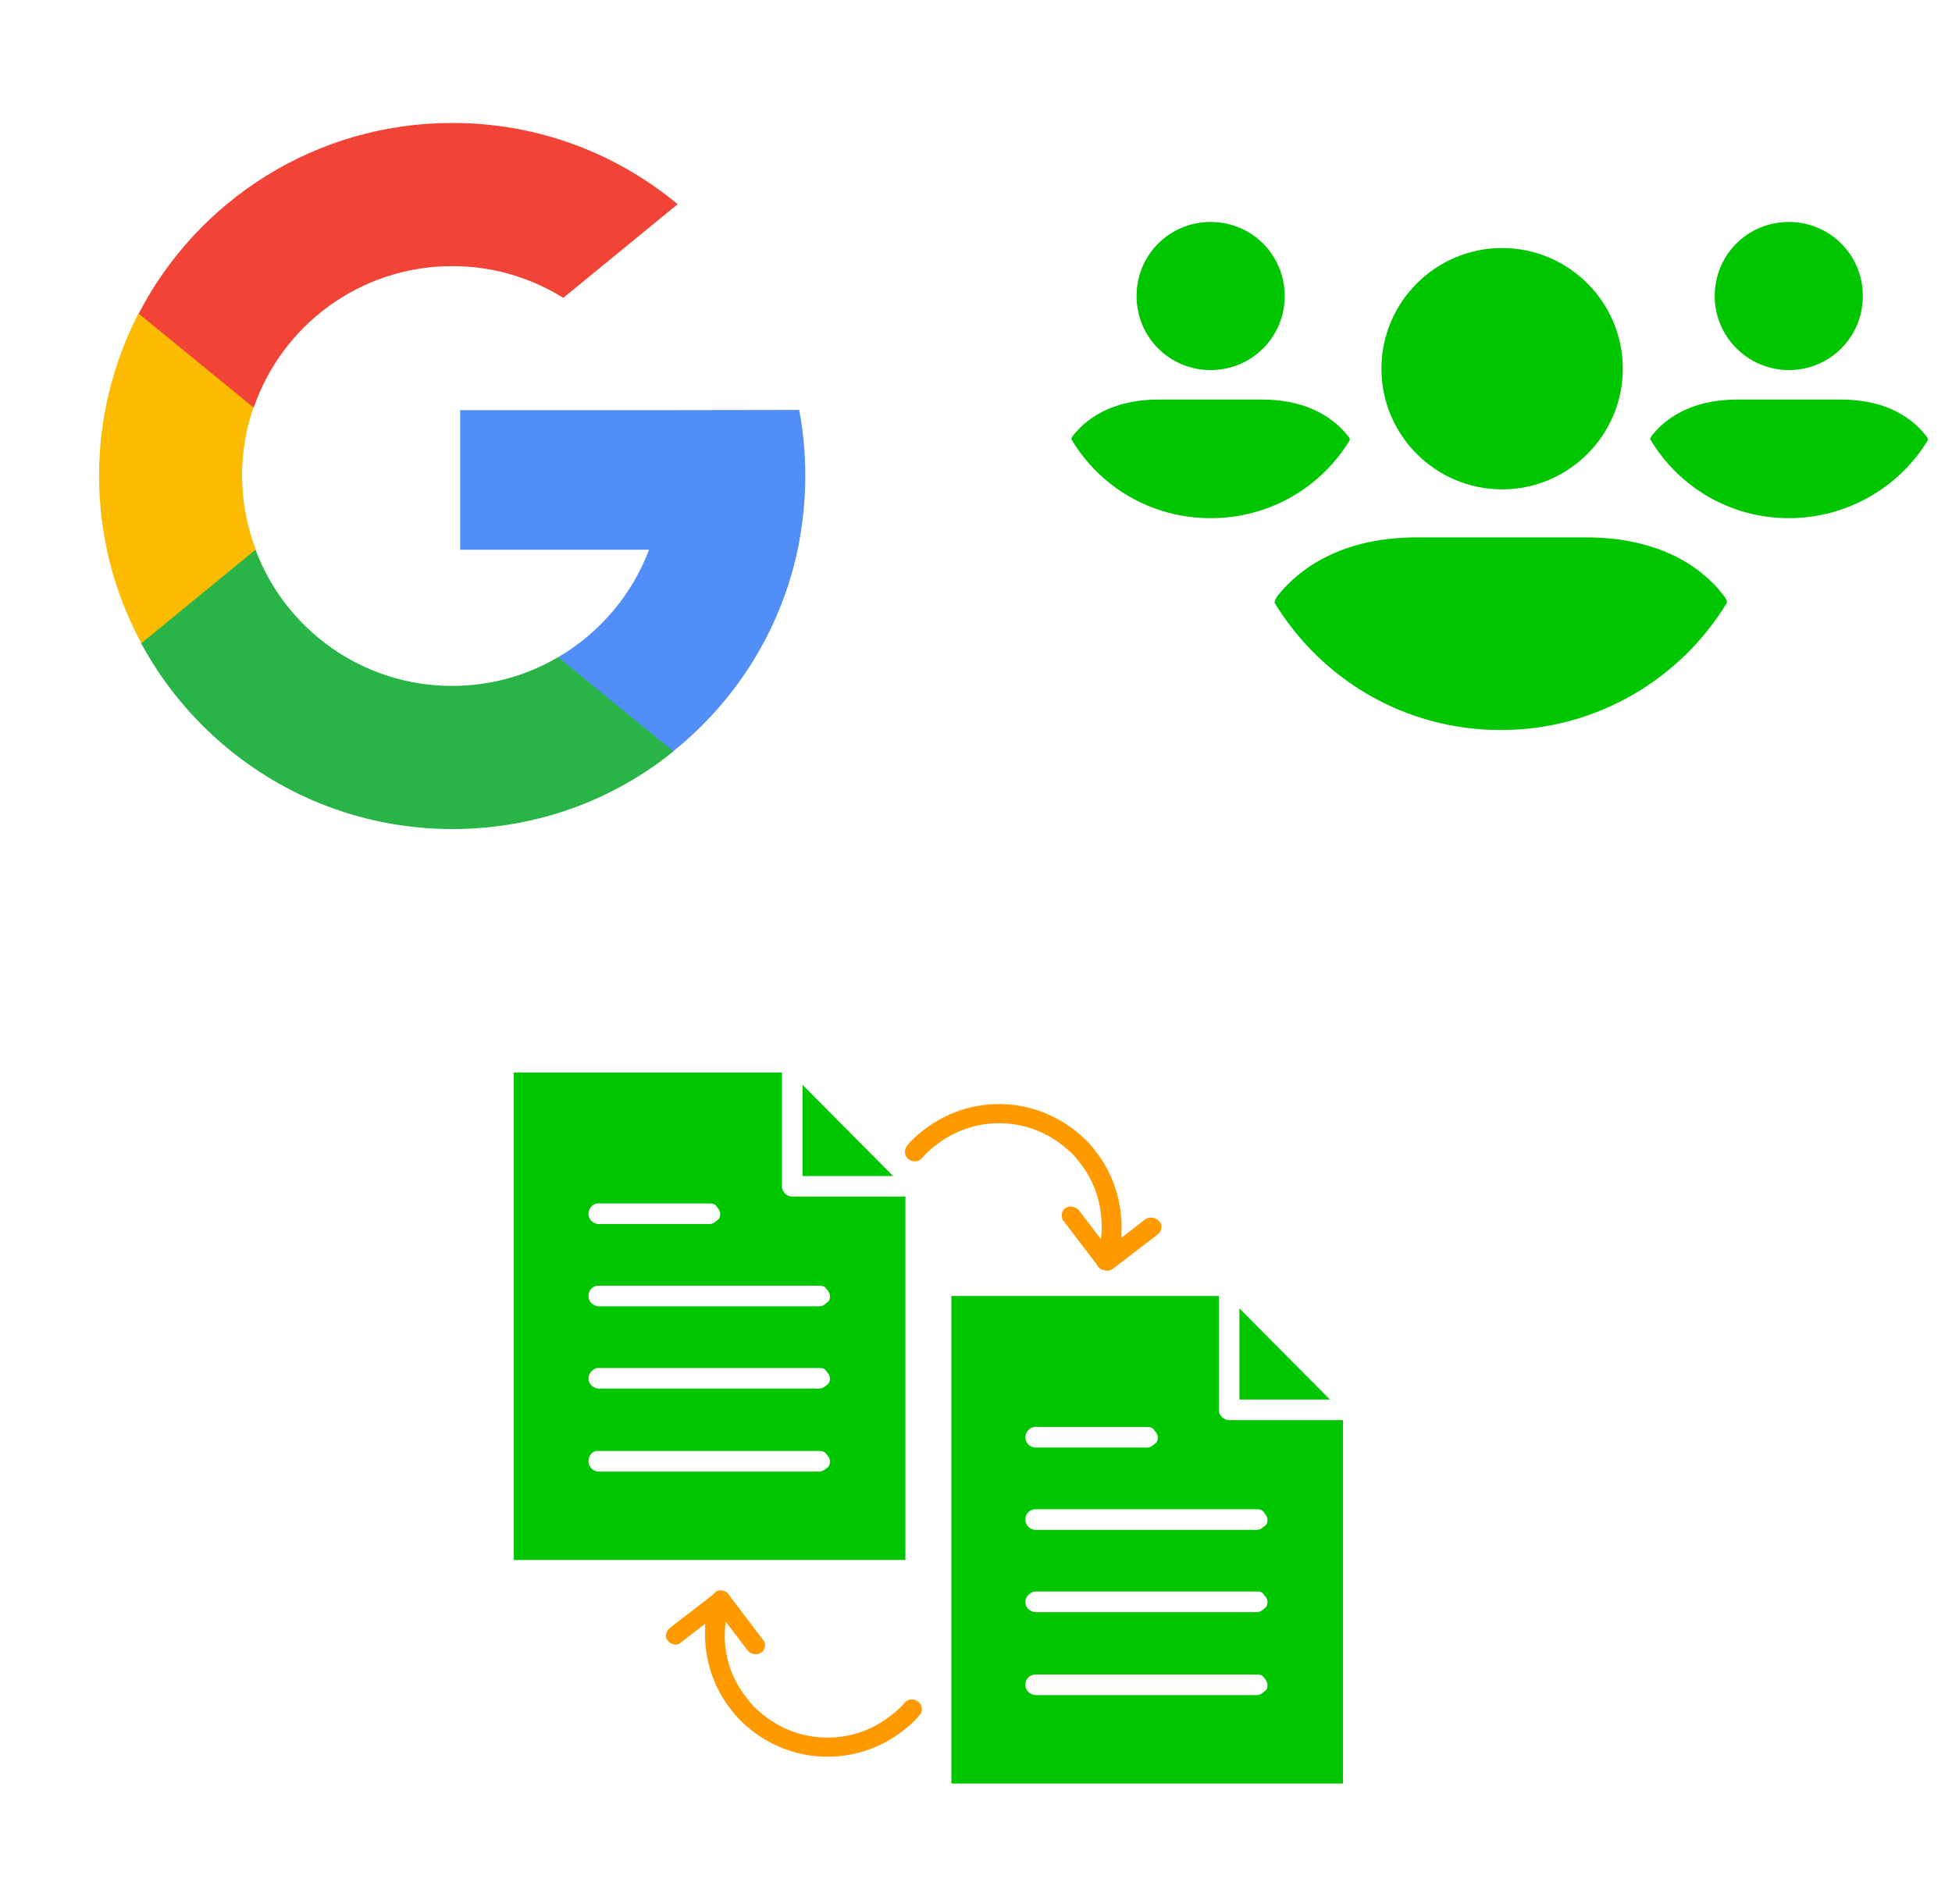 ﻿<?xml version="1.0" encoding="utf-8"?>
<!DOCTYPE svg PUBLIC "-//W3C//DTD SVG 1.1//EN" "http://www.w3.org/Graphics/SVG/1.1/DTD/svg11.dtd">
<svg width="1025" height="1000" xmlns="http://www.w3.org/2000/svg" xmlns:xlink="http://www.w3.org/1999/xlink" xmlns:xml="http://www.w3.org/XML/1998/namespace" version="1.1">
  <svg x="0" y="0" width="475" height="500" viewBox="0, 0, 401.8, 385.1" xml:space="preserve" id="Layer_1" enable-background="new 0 0 401.8 385.1" xmlns="http://www.w3.org/2000/svg" xmlns:xlink="http://www.w3.org/1999/xlink" xmlns:xml="http://www.w3.org/XML/1998/namespace" version="1.1">
    <g>
      <path d="M113.6 225.2 L102.7 266 L62.8 266.9 C50.9 244.8 44 219.5 44 192.5 C44 166.5 50.4 142 61.5 120.3 L61.5 120.3 L97 126.8 L112.6 162.1 C109.3 171.6 107.5 181.8 107.5 192.3 C107.6 204 109.7 215.1 113.6 225.2 z" style="fill:#FBBB00;" />
      <path d="M355 163.2 C356.8 172.7 357.7 182.4 357.7 192.5 C357.7 203.7 356.5 214.7 354.3 225.3 C346.7 261.3 326.7 292.6 299.1 314.8 L299.1 314.8 L254.3 312.5 L248 273 C266.4 262.2 280.7 245.4 288.3 225.3 L204.4 225.3 L204.4 163.3 L289.5 163.3 L355 163.2 L355 163.2 z" style="fill:#518EF8;" />
      <path d="M299.1 314.9 L299.1 314.9 C272.3 336.6 238.1 349.4 200.9 349.4 C141.2 349.4 89.3 316 62.7 266.9 L113.5 225.3 C126.7 260.6 160.8 285.8 200.8 285.8 C218 285.8 234.1 281.2 247.9 273 L299.1 314.9 z" style="fill:#28B446;" />
      <path d="M301 71.8 L250.2 113.4 C235.9 104.5 219 99.3 200.9 99.3 C160 99.3 125.2 125.6 112.7 162.2 L61.6 120.4 L61.6 120.4 C87.7 70 140.3 35.7 200.9 35.7 C239 35.7 273.8 49.2 301 71.8 z" style="fill:#F14336;" />
    </g>
  </svg>
  <svg x="550" y="0" width="475" height="500" viewBox="0, 0, 131.9, 125.7" xml:space="preserve" id="e6f81958-2d5b-412e-a3cb-33bdb9bdd74f" enable-background="new 0 0 131.9 125.7" xmlns="http://www.w3.org/2000/svg" xmlns:xlink="http://www.w3.org/1999/xlink" xmlns:xml="http://www.w3.org/XML/1998/namespace" version="1.1">
    <g>
      <g>
        <g>
          <path d="M48.7 47.2 C48.7 37.5 56.6 29.6 66.3 29.6 C76 29.6 83.9 37.5 83.9 47.2 C83.9 56.9 76 64.8 66.3 64.8 C56.6 64.8 48.7 56.9 48.7 47.2 z M78.5 71.8 L53.9 71.8 C44.7 71.8 37.8 75 33.5 80.4 C33.3 80.7 33.2 81 33.1 81.3 C39.9 92.5 52.1 99.9 66.1 99.9 C80.1 99.9 92.4 92.4 99.1 81.3 C99.1 81 98.9 80.7 98.7 80.4 C94.6 75 87.7 71.8 78.5 71.8 z M108.1 47.4 C114.1 47.4 118.9 42.6 118.9 36.6 C118.9 30.6 114.1 25.8 108.1 25.8 C102.1 25.8 97.3 30.6 97.3 36.6 C97.3 42.6 102.2 47.4 108.1 47.4 z M115.7 51.7 L100.6 51.7 C94.9 51.7 90.7 53.7 88.1 57 C88 57.2 87.9 57.3 87.9 57.5 C92 64.4 99.5 69 108.1 69 C116.7 69 124.3 64.4 128.4 57.6 C128.4 57.4 128.3 57.2 128.2 57.1 C125.6 53.7 121.4 51.7 115.7 51.7 z M23.8 47.4 C29.8 47.4 34.6 42.6 34.6 36.6 C34.6 30.6 29.8 25.8 23.8 25.8 C17.8 25.8 13 30.6 13 36.6 C13 42.6 17.8 47.4 23.8 47.4 z M31.3 51.7 L16.2 51.7 C10.5 51.7 6.3 53.7 3.7 57 C3.6 57.2 3.5 57.3 3.5 57.5 C7.6 64.4 15.1 69 23.8 69 C32.5 69 40 64.4 44.1 57.6 C44.1 57.4 44 57.2 43.9 57.1 C41.2 53.7 37 51.7 31.3 51.7 z" style="fill:#00C600;" />
        </g>
      </g>
    </g>
  </svg>
  <svg x="250" y="500" width="475" height="500" viewBox="0, 0, 131.9, 125.7" xml:space="preserve" id="e6f81958-2d5b-412e-a3cb-33bdb9bdd74f#1" enable-background="new 0 0 131.9 125.7" xmlns="http://www.w3.org/2000/svg" xmlns:xlink="http://www.w3.org/1999/xlink" xmlns:xml="http://www.w3.org/XML/1998/namespace" version="1.1">
    <g>
      <g>
        <path d="M5.5 11 L5.5 82.1 L62.6 82.1 L62.6 29.1 L46.1 29.1 C45.3 29.1 44.6 28.4 44.6 27.6 L44.6 11 L5.5 11 z M47.6 12.8 L47.6 26.1 L60.8 26.1 L47.6 12.8 z M17.6 30.1 C17.6 30.1 17.7 30.1 17.6 30.1 C17.8 30.1 17.9 30.1 18 30.1 L34.1 30.1 C34.5 30.1 34.9 30.2 35.1 30.6 C35.4 30.9 35.6 31.3 35.6 31.6 C35.6 32 35.5 32.4 35.1 32.6 C34.8 32.9 34.4 33.1 34.1 33.1 L18.1 33.1 C17.3 33.2 16.5 32.6 16.4 31.8 C16.3 31 16.9 30.2 17.6 30.1 L17.6 30.1 z M17.6 42.1 C17.6 42.1 17.7 42.1 17.6 42.1 C17.8 42.1 17.9 42.1 18 42.1 L50.1 42.1 C50.5 42.1 50.9 42.2 51.1 42.6 C51.4 42.9 51.6 43.3 51.6 43.6 C51.6 44 51.5 44.4 51.1 44.6 C50.8 44.9 50.4 45.1 50.1 45.1 L18.1 45.1 C17.3 45.2 16.5 44.6 16.4 43.8 C16.3 42.9 16.9 42.2 17.6 42.1 L17.6 42.1 z M17.6 54.1 C17.6 54.1 17.7 54.1 17.6 54.1 C17.8 54.1 17.9 54.1 18 54.1 L50.1 54.1 C50.5 54.1 50.9 54.2 51.1 54.6 C51.4 54.9 51.6 55.3 51.6 55.6 C51.6 55.9 51.5 56.4 51.1 56.6 C50.8 56.9 50.4 57.1 50.1 57.1 L18.1 57.1 C17.3 57.2 16.5 56.6 16.4 55.8 C16.3 55 16.9 54.3 17.6 54.1 L17.6 54.1 z M17.6 66.2 L17.6 66.2 C17.8 66.2 17.9 66.2 18 66.2 L50.1 66.2 C50.5 66.2 50.9 66.3 51.1 66.7 C51.4 67 51.6 67.4 51.6 67.7 C51.6 68.1 51.5 68.5 51.1 68.7 C50.8 69 50.4 69.2 50.1 69.2 L18.1 69.2 C17.3 69.3 16.5 68.7 16.4 67.9 C16.3 67 16.9 66.2 17.6 66.2 L17.6 66.2 z" style="fill:#00C600;" />
      </g>
      <g>
        <path d="M69.3 43.6 L69.3 114.7 L126.4 114.7 L126.4 61.7 L109.8 61.7 C109 61.7 108.3 61 108.3 60.2 L108.3 43.6 L69.3 43.6 z M111.3 45.4 L111.3 58.7 L124.5 58.7 L111.3 45.4 z M81.4 62.7 C81.4 62.7 81.4 62.7 81.4 62.7 C81.6 62.7 81.7 62.7 81.8 62.7 L97.9 62.7 C98.3 62.7 98.7 62.8 98.9 63.2 C99.2 63.5 99.4 63.9 99.4 64.2 C99.4 64.6 99.3 65 98.9 65.2 C98.6 65.5 98.2 65.7 97.9 65.7 L81.8 65.7 C81 65.8 80.2 65.2 80.1 64.4 C80 63.6 80.6 62.8 81.4 62.7 L81.4 62.7 z M81.4 74.7 C81.4 74.7 81.4 74.7 81.4 74.7 C81.6 74.7 81.7 74.7 81.8 74.7 L113.9 74.7 C114.3 74.7 114.7 74.8 114.9 75.2 C115.2 75.5 115.4 75.9 115.4 76.2 C115.4 76.6 115.3 77 114.9 77.2 C114.6 77.5 114.2 77.7 113.9 77.7 L81.8 77.7 C81 77.8 80.2 77.2 80.1 76.4 C80 75.5 80.6 74.8 81.4 74.7 L81.4 74.7 z M81.4 86.7 C81.4 86.7 81.4 86.7 81.4 86.7 C81.6 86.7 81.7 86.7 81.8 86.7 L113.9 86.7 C114.3 86.7 114.7 86.8 114.9 87.2 C115.2 87.5 115.4 87.9 115.4 88.2 C115.4 88.5 115.3 89 114.9 89.2 C114.6 89.5 114.2 89.7 113.9 89.7 L81.8 89.7 C81 89.8 80.2 89.2 80.1 88.4 C80 87.6 80.6 86.9 81.4 86.7 L81.4 86.7 z M81.4 98.8 L81.4 98.8 C81.6 98.8 81.7 98.8 81.8 98.8 L113.9 98.8 C114.3 98.8 114.7 98.9 114.9 99.3 C115.2 99.6 115.4 100 115.4 100.3 C115.4 100.7 115.3 101.1 114.9 101.3 C114.6 101.6 114.2 101.8 113.9 101.8 L81.8 101.8 C81 101.9 80.2 101.3 80.1 100.5 C80 99.6 80.6 98.9 81.4 98.8 L81.4 98.8 z" style="fill:#00C600;" />
      </g>
      <path d="M92.9 39.6 L92.9 39.6 L99.4 34.6 C99.7 34.4 99.9 34 99.9 33.7 C100 33.3 99.9 33 99.6 32.7 C99.1 32.1 98.2 32 97.6 32.4 L94.1 35.1 L94.1 34.4 C94.3 30 92.9 25.6 90.1 22.2 C90.1 22.2 90.1 22.2 90.1 22.2 C89.5 21.4 88.8 20.7 88.1 20.1 C81.5 14.3 71.8 14.1 65 19.6 C64.2 20.2 63.5 20.9 62.9 21.6 C62.4 22.2 62.4 23.1 63 23.6 C63.6 24.1 64.5 24.1 65 23.5 C65.5 22.9 66.1 22.3 66.8 21.8 C72.5 17.1 80.7 17.3 86.2 22.2 C86.8 22.7 87.4 23.3 87.9 24 C87.9 24 87.9 24 87.9 24 C90.3 26.9 91.4 30.6 91.2 34.4 L91.1 35.3 L87.9 31.1 C87.4 30.5 86.5 30.4 85.9 30.8 C85.6 31 85.4 31.4 85.4 31.7 C85.4 32 85.4 32.4 85.7 32.7 L90.5 39 C90.7 39.4 91 39.7 91.4 39.8 C92.1 40 92.5 39.9 92.9 39.6 z" style="fill:#FF9900;" />
      <path d="M27.7 92.9 C27.6 93.3 27.7 93.6 28 93.9 C28.2 94.2 28.6 94.4 28.9 94.4 C29.3 94.5 29.6 94.4 29.9 94.1 L33.4 91.4 L33.4 92.1 C33.2 96.5 34.6 100.8 37.4 104.2 C38 105 38.7 105.7 39.4 106.3 C46 112.1 55.7 112.3 62.5 106.8 C63.3 106.2 64 105.5 64.6 104.8 C64.9 104.5 65 104.2 65 103.8 C65 103.4 64.8 103.1 64.5 102.8 C63.9 102.3 63 102.3 62.5 102.9 C62 103.5 61.4 104.1 60.7 104.6 C55 109.3 46.8 109.1 41.3 104.2 C40.7 103.7 40.1 103.1 39.6 102.4 C39.6 102.4 39.6 102.4 39.6 102.4 C37.2 99.5 36 95.8 36.3 92 L36.4 91.1 L39.6 95.3 C40.1 95.9 41 96 41.6 95.6 C41.9 95.4 42.1 95 42.1 94.7 C42.2 94.3 42.1 94 41.8 93.7 L36.8 87.1 L36.8 87.1 C36.8 87.1 36.8 87.1 36.8 87.1 C36.6 86.8 36.4 86.7 36.1 86.6 C35.5 86.4 34.9 86.6 34.6 87.1 L34.6 87.1 L28.4 91.9 C28 92.2 27.8 92.5 27.7 92.9 z" style="fill:#FF9900;" />
    </g>
  </svg>
</svg>